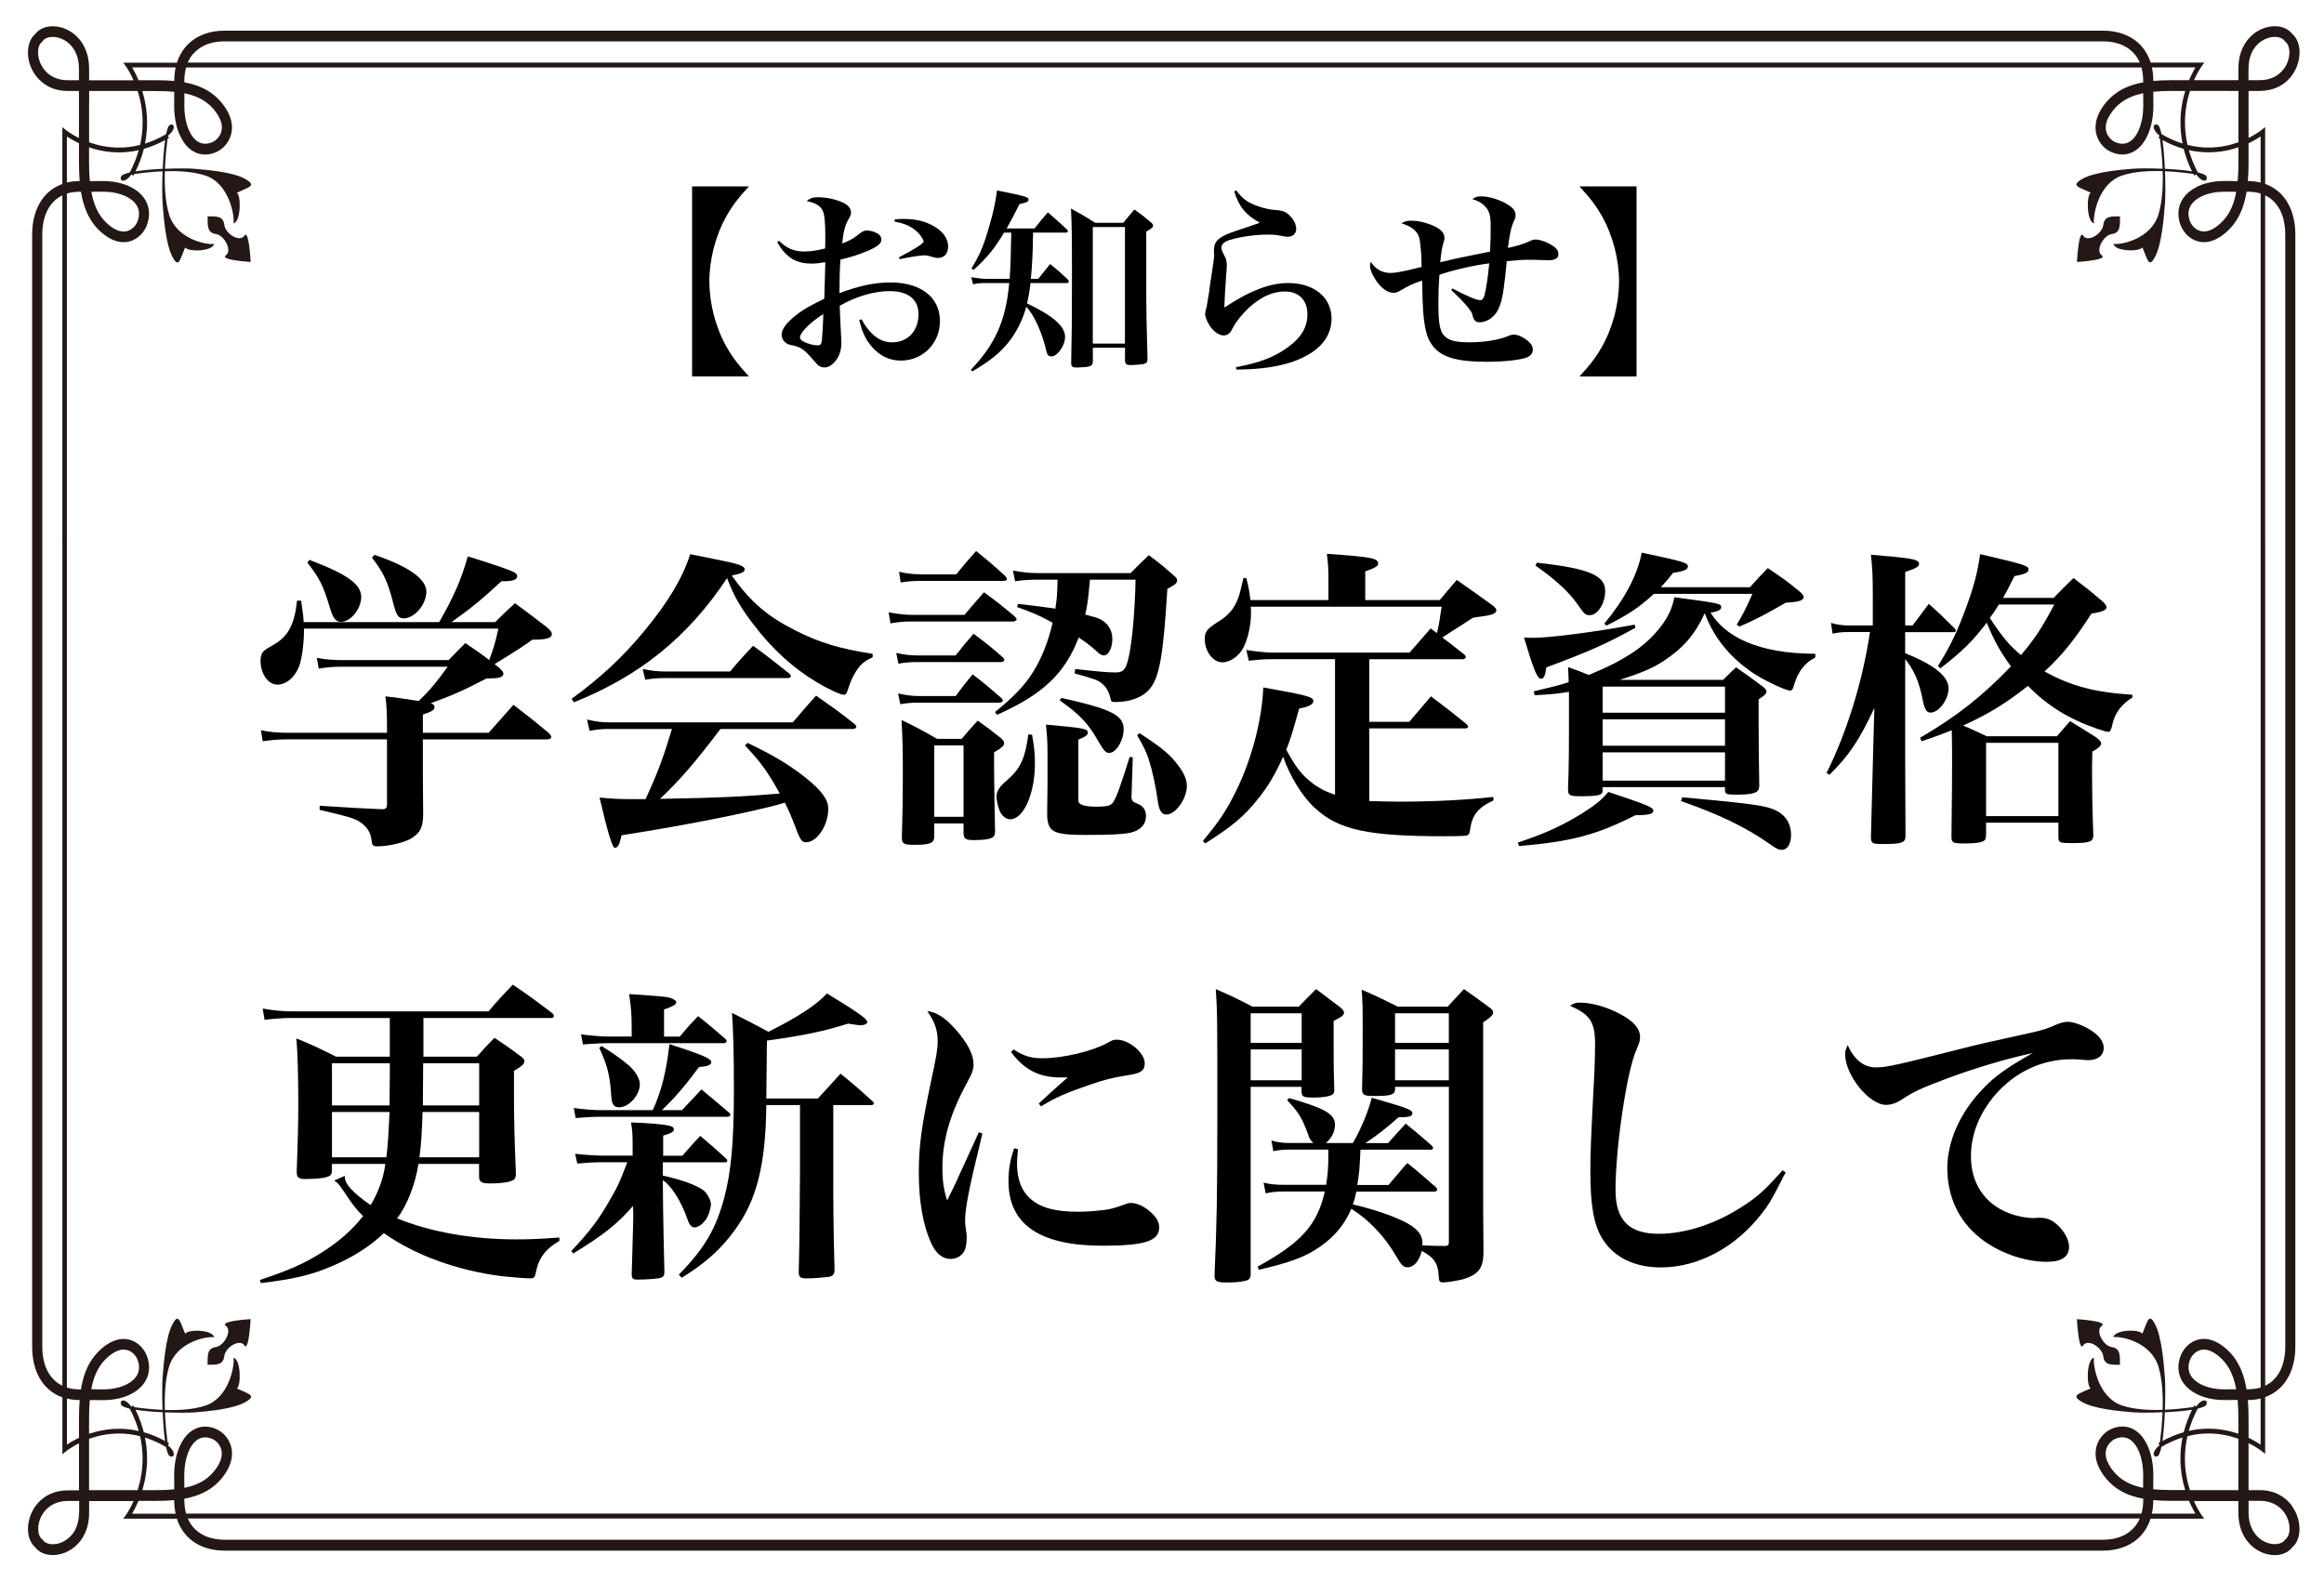 <?xml version="1.0" encoding="UTF-8"?>
<svg id="_レイヤー_1" data-name="レイヤー 1" xmlns="http://www.w3.org/2000/svg" viewBox="0 0 532 362">
  <defs>
    <style>
      .cls-1 {
        fill: #fff;
      }

      .cls-2 {
        fill: #231815;
      }
    </style>
  </defs>
  <rect class="cls-1" width="532" height="362"/>
  <g>
    <path class="cls-2" d="m51.59,58.54c-.99,1.04,5.79,1.43,5.79,1.43,0,0-.37-7.17-1.35-6.13-.99,1.83-4.43-.26-4.68-2.35-.25-2.09-1.85-1.96-3.82-1.96,0,2.09-.12,3.78,1.85,4.04,1.97.26,3.94,3.91,2.22,4.96Z"/>
    <path class="cls-2" d="m481.23,58.54c-1.73-1.04.25-4.7,2.22-4.96,1.97-.26,1.85-1.96,1.85-4.04-1.97,0-3.57-.13-3.82,1.96-.25,2.09-3.7,4.17-4.68,2.35-.99-1.04-1.35,6.13-1.35,6.13,0,0,6.77-.39,5.79-1.43Z"/>
    <path class="cls-2" d="m524.68,344.77c-.75-1.03-1.75-1.93-2.99-2.58-1.24-.64-2.73-1.02-4.42-1.02h-2.54v-10.77c.89.44,1.6.87,2.11,1.2.29.19.5.34.65.45.07.05.13.1.16.12.02.01.03.02.04.03h0s0,0,0,0h0l.84.68v-13.02c.24-.09.47-.18.7-.28,1.03-.46,1.94-1.07,2.72-1.82.59-.56,1.1-1.2,1.54-1.9.66-1.05,1.15-2.22,1.47-3.49.32-1.27.48-2.62.48-4.04V123.85h0V53.64c0-1.68-.22-3.28-.68-4.74-.34-1.09-.81-2.11-1.42-3.03-.45-.68-.99-1.31-1.59-1.85-.91-.82-1.97-1.47-3.18-1.9-.01,0-.03-.01-.04-.02v-13.02l-.84.69s0,0-.01.01c-.13.1-1.19.93-2.95,1.81v-10.77h2.54c1.5,0,2.85-.3,4-.81.87-.39,1.62-.9,2.27-1.49.97-.89,1.69-1.97,2.16-3.09.47-1.12.71-2.3.71-3.42,0-.85-.13-1.67-.42-2.42-.15-.37-.33-.73-.56-1.06-.2-.28-.43-.54-.69-.76-.21-.28-.46-.52-.72-.73-.46-.36-.99-.62-1.54-.79-.55-.17-1.14-.25-1.74-.25-.94,0-1.92.2-2.88.59-.71.3-1.41.71-2.06,1.23-.97.79-1.83,1.85-2.43,3.17-.61,1.32-.96,2.89-.96,4.68v2.69h-10.17c.42-.94.82-1.7,1.14-2.23.18-.3.32-.53.43-.69.05-.08.09-.13.12-.17.01-.02.02-.03.03-.04h0s0-.01,0-.01h0l.65-.89h-12.29c-.08-.25-.17-.5-.26-.74-.43-1.09-1.01-2.05-1.72-2.88-.53-.62-1.13-1.17-1.79-1.63-.99-.7-2.1-1.21-3.3-1.55-1.2-.34-2.48-.51-3.82-.51H150.26s-77.35,0-87.42,0h-11.44c-1.59,0-3.09.23-4.47.72-1.03.36-2,.86-2.86,1.51-.65.48-1.23,1.04-1.75,1.68-.77.96-1.39,2.09-1.8,3.37,0,.02,0,.03-.02.05h-12.29l.65.89s0,0,0,.01c.1.14.88,1.26,1.71,3.13h-10.17v-2.69c0-1.59-.28-3.01-.77-4.23-.37-.92-.85-1.72-1.41-2.41-.84-1.03-1.86-1.79-2.92-2.29-1.06-.5-2.17-.75-3.23-.75-.8,0-1.57.14-2.28.45-.35.15-.69.35-1,.59-.27.21-.51.45-.72.73-.26.23-.49.48-.69.76-.34.49-.59,1.04-.75,1.63-.16.59-.24,1.21-.24,1.84,0,1,.19,2.04.56,3.04.28.76.67,1.49,1.17,2.18.75,1.03,1.75,1.93,2.99,2.58,1.24.64,2.73,1.02,4.42,1.02h2.54v10.77c-.89-.44-1.6-.87-2.11-1.2-.29-.19-.5-.34-.65-.45-.07-.05-.13-.1-.16-.12-.02-.01-.03-.02-.04-.03h0s0,0,0,0h0l-.84-.69v13.02c-.24.08-.47.18-.7.28-1.03.46-1.94,1.07-2.72,1.82-.59.56-1.1,1.2-1.54,1.9-.66,1.05-1.15,2.22-1.47,3.49-.32,1.27-.48,2.62-.48,4.04v70.22h0v184.51c0,1.68.22,3.28.68,4.74.34,1.1.81,2.11,1.42,3.03.46.68.99,1.31,1.59,1.85.91.82,1.97,1.47,3.18,1.9.01,0,.03.01.05.02v13.02l.84-.68h.01c.13-.12,1.19-.94,2.95-1.82v10.77h-2.54c-1.5,0-2.85.3-4,.81-.87.39-1.62.9-2.27,1.49-.97.89-1.69,1.97-2.16,3.09-.47,1.12-.71,2.3-.71,3.42,0,.85.13,1.67.42,2.42.15.37.33.73.56,1.06.2.28.43.54.69.76.21.28.46.52.72.73.46.36.99.62,1.54.79.55.17,1.14.25,1.74.25.94,0,1.92-.2,2.88-.59.71-.3,1.41-.71,2.06-1.23.97-.79,1.83-1.85,2.43-3.17.61-1.32.96-2.89.96-4.68v-2.69h10.17c-.42.94-.82,1.7-1.14,2.23-.18.3-.32.53-.43.69-.05.08-.09.13-.12.17-.01.02-.02.03-.03.04h0s0,.01,0,.01h0s-.65.89-.65.89h12.29c.08.25.17.5.26.74.43,1.09,1.01,2.05,1.72,2.88.53.62,1.13,1.17,1.79,1.63.99.7,2.1,1.21,3.3,1.55s2.48.51,3.82.51h430.02c1.59,0,3.09-.23,4.47-.72,1.03-.36,2-.86,2.86-1.5.65-.48,1.23-1.05,1.75-1.68.77-.96,1.39-2.09,1.8-3.37,0-.02,0-.03.01-.05h12.29l-.65-.88s0,0,0-.01c-.1-.14-.88-1.26-1.71-3.13h10.17v2.69c0,1.59.28,3.01.77,4.23.37.92.85,1.72,1.41,2.41.84,1.03,1.86,1.79,2.92,2.29,1.06.5,2.17.75,3.23.75.8,0,1.57-.14,2.28-.45.35-.15.69-.35,1-.59.27-.21.51-.45.72-.73.26-.23.49-.48.69-.76.34-.49.59-1.05.75-1.63.16-.59.23-1.21.23-1.84,0-1-.19-2.04-.56-3.04-.28-.76-.67-1.49-1.17-2.18Zm-9.95-329.09c0-1.29.22-2.37.58-3.28.27-.68.62-1.26,1.03-1.75.61-.74,1.34-1.29,2.11-1.66.77-.37,1.57-.54,2.29-.54.54,0,1.02.1,1.4.26.19.08.36.18.5.29.14.11.26.23.35.36l.1.14.13.11c.12.1.24.22.34.37.16.22.29.51.38.85.09.34.15.74.15,1.16,0,.67-.13,1.42-.4,2.15-.2.55-.48,1.09-.85,1.58-.54.74-1.26,1.4-2.17,1.87-.92.47-2.04.77-3.41.77h-2.54v-2.69ZM18.09,346.32c0,1.29-.22,2.37-.58,3.28-.27.68-.62,1.26-1.03,1.75-.61.74-1.34,1.29-2.11,1.66-.77.37-1.57.54-2.28.54-.54,0-1.02-.1-1.4-.27-.19-.08-.36-.18-.5-.29s-.26-.23-.35-.36l-.1-.14-.13-.1c-.13-.1-.24-.22-.34-.37-.16-.22-.29-.51-.38-.85-.09-.34-.14-.74-.14-1.16,0-.67.13-1.42.4-2.15.2-.55.49-1.08.85-1.58.54-.74,1.26-1.4,2.17-1.87.92-.47,2.04-.77,3.41-.77h2.54v2.69Zm500.44-222.47V44.73c.71.34,1.33.77,1.87,1.29.44.42.83.9,1.17,1.44.51.8.9,1.73,1.16,2.77.26,1.04.4,2.18.4,3.4v70.22h0v184.51c0,1.45-.19,2.79-.56,3.97-.28.89-.65,1.68-1.11,2.38-.35.52-.75.99-1.2,1.4-.51.46-1.08.84-1.72,1.15V123.85h0Zm-3.8-86.65v-4.41s.03-.02.05-.02c1.19-.56,2.11-1.12,2.71-1.53v10.55c-.91-.22-1.89-.34-2.92-.34.11-1.34.16-2.75.16-4.25Zm-4.7-16.38h2.39v11.75c-1.89.68-4.22,1.21-6.84,1.21-1.51,0-3.13-.18-4.83-.61-.4-1.79-.57-3.51-.57-5.11,0-2.78.5-5.24,1.14-7.25h8.71Zm-8.24,18.41c-1.78-.29-4.03-.48-6.22-.58-.1-2.32-.27-4.7-.55-6.58,1.67.91,3.3,1.57,4.86,2.01.42,1.66,1.04,3.38,1.9,5.15Zm.78-23.79c-.38.64-.91,1.62-1.44,2.87,0,.02-.01.04-.02.05h-4.16c-1.42,0-2.75.05-4.02.17,0,0,0-.01,0-.02,0-1.09-.11-2.12-.32-3.08h9.96Zm-11.95,8.81c0,1.25-.13,2.45-.38,3.53-.19.81-.43,1.54-.73,2.19-.22.48-.48.91-.75,1.28-.41.55-.86.97-1.34,1.24-.24.14-.49.24-.74.31-.26.07-.53.11-.82.11-.49,0-1.04-.11-1.66-.37-.21-.09-.47-.24-.72-.44-.19-.15-.38-.33-.55-.53-.26-.3-.49-.66-.64-1.05-.16-.4-.25-.83-.25-1.33,0-.48.09-1.02.32-1.64.23-.62.62-1.32,1.21-2.09.68-.89,1.44-1.61,2.3-2.21.65-.44,1.35-.82,2.13-1.13.79-.32,1.66-.57,2.61-.77,0,.18,0,.35,0,.53,0,.59,0,1.23.02,2.04,0,.11,0,.23,0,.34ZM44.21,12.36c.4-.47.85-.88,1.36-1.24.76-.54,1.63-.95,2.61-1.23.98-.28,2.06-.42,3.21-.42h430.02c1.37,0,2.63.2,3.75.59.84.29,1.59.69,2.25,1.18.49.37.94.79,1.33,1.27.43.53.8,1.14,1.09,1.82H150.26s-107.28,0-107.28,0c.32-.75.73-1.41,1.22-1.98Zm-2.01,11.56c.02-.81.02-1.45.02-2.04,0-.18,0-.35,0-.53,1.26.26,2.37.62,3.36,1.1.73.35,1.39.77,2,1.27.61.49,1.17,1.07,1.68,1.74.59.77.97,1.47,1.21,2.09.24.62.32,1.16.32,1.64,0,.44-.08.83-.2,1.19-.1.27-.22.52-.37.75-.22.35-.5.65-.78.89-.28.24-.58.42-.82.52-.62.26-1.17.37-1.66.37-.34,0-.66-.05-.96-.15-.26-.09-.52-.21-.76-.36-.43-.28-.83-.67-1.2-1.18-.55-.76-1.02-1.78-1.34-2.97-.32-1.19-.5-2.56-.5-4,0-.11,0-.22,0-.34Zm-11.95-8.48h9.96c-.21.96-.32,2-.32,3.1-1.26-.12-2.6-.17-4.02-.17h-4.16s-.01-.04-.02-.05c-.53-1.26-1.06-2.23-1.44-2.87Zm-9.84,7.91v-2.53h11.1c.64,2.01,1.14,4.47,1.14,7.25,0,1.6-.17,3.31-.57,5.11-1.7.43-3.31.61-4.83.61-2.63,0-4.95-.53-6.85-1.21v-9.22Zm12.52,10.73c1.57-.45,3.2-1.1,4.87-2.01-.27,1.88-.45,4.26-.55,6.58-2.19.1-4.44.29-6.22.58.86-1.77,1.48-3.49,1.9-5.15Zm-17.38-15.71c-1.22,0-2.24-.24-3.1-.62-.64-.29-1.19-.66-1.66-1.09-.7-.64-1.22-1.42-1.57-2.24-.34-.81-.51-1.66-.51-2.42,0-.57.09-1.08.25-1.49.08-.2.17-.38.28-.53.1-.15.22-.27.34-.37l.13-.11.1-.14c.09-.13.21-.25.35-.36.21-.17.48-.31.8-.4s.7-.15,1.1-.15c.63,0,1.34.14,2.03.42.52.22,1.03.51,1.49.9.7.57,1.32,1.33,1.76,2.3.45.97.73,2.16.73,3.61v2.69h-2.54Zm-.23,12.87c.61.41,1.53.97,2.71,1.53.02,0,.03.02.05.02v4.41c0,1.5.05,2.92.16,4.25h-.02c-1.03,0-2,.12-2.91.34v-10.55Zm-1.04,92.61v193.41c-.71-.34-1.33-.77-1.87-1.29-.44-.42-.83-.91-1.17-1.44-.51-.8-.9-1.73-1.16-2.77-.26-1.04-.4-2.18-.4-3.4V123.85h0V53.64c0-1.45.19-2.79.56-3.97.28-.89.65-1.68,1.11-2.38.35-.52.75-.99,1.2-1.4.51-.46,1.08-.84,1.72-1.15v79.12h0Zm3.8,200.94v4.41s-.03.02-.05.02c-1.19.56-2.11,1.12-2.71,1.53v-10.55c.91.22,1.89.34,2.92.34-.11,1.34-.16,2.75-.16,4.25Zm4.7,16.38h-2.39v-11.75c1.89-.68,4.22-1.21,6.85-1.21,1.51,0,3.13.18,4.83.61.4,1.8.57,3.51.57,5.11,0,2.78-.5,5.24-1.14,7.25h-8.71Zm8.24-18.41c1.78.29,4.03.48,6.22.58.1,2.32.27,4.7.55,6.58-1.67-.91-3.3-1.57-4.87-2.01-.42-1.66-1.04-3.39-1.9-5.15Zm-.78,23.79c.38-.64.91-1.62,1.44-2.87,0-.02.01-.04.02-.05h4.16c1.42,0,2.76-.05,4.02-.17v.02c0,1.09.11,2.12.32,3.08h-9.96Zm11.95-8.81c0-1.25.13-2.45.38-3.53.19-.81.43-1.54.73-2.19.22-.48.48-.91.75-1.28.41-.55.86-.97,1.34-1.24.24-.14.49-.24.74-.31.26-.07.53-.11.82-.11.49,0,1.04.11,1.66.37.21.09.47.24.72.44.19.15.38.33.55.53.26.3.49.66.64,1.05.16.4.25.83.25,1.33,0,.48-.09,1.02-.32,1.65-.23.62-.62,1.32-1.21,2.09-.68.89-1.44,1.61-2.3,2.21-.65.45-1.35.82-2.13,1.13-.79.32-1.67.57-2.61.77,0-.18,0-.35,0-.53,0-.59,0-1.23-.02-2.04,0-.11,0-.23,0-.34Zm446.41,11.89c-.4.47-.85.88-1.36,1.24-.76.54-1.63.95-2.61,1.23-.98.28-2.06.42-3.22.42H51.4c-1.37,0-2.63-.2-3.75-.59-.84-.29-1.59-.69-2.25-1.18-.49-.37-.94-.79-1.32-1.27-.43-.53-.8-1.14-1.09-1.82h446.84c-.32.75-.73,1.41-1.22,1.98Zm2.01-11.56c-.02.81-.02,1.45-.02,2.04,0,.18,0,.35,0,.53-1.26-.26-2.37-.62-3.36-1.1-.73-.35-1.39-.77-2-1.27-.61-.5-1.17-1.07-1.68-1.74-.59-.77-.97-1.47-1.21-2.09-.24-.62-.32-1.16-.32-1.65,0-.44.07-.83.2-1.19.1-.27.22-.52.37-.75.22-.35.5-.65.78-.89.28-.24.58-.42.82-.52.62-.26,1.17-.37,1.66-.37.34,0,.66.05.96.15.26.09.52.21.76.36.43.28.83.67,1.2,1.17.56.76,1.02,1.78,1.34,2.97.32,1.19.5,2.56.5,4,0,.11,0,.22,0,.34Zm11.95,8.48h-9.96c.21-.96.32-2,.32-3.1,1.26.12,2.6.17,4.02.17h4.16s.01.04.02.05c.53,1.26,1.06,2.23,1.44,2.87Zm9.84-7.91v2.53h-11.1c-.64-2.01-1.14-4.47-1.14-7.25,0-1.6.17-3.31.57-5.11,1.7-.43,3.31-.61,4.83-.61,2.63,0,4.95.53,6.84,1.21v9.22Zm-12.52-10.73c-1.57.45-3.2,1.1-4.86,2.01.27-1.88.45-4.26.55-6.58,2.19-.1,4.44-.29,6.22-.58-.86,1.77-1.48,3.49-1.9,5.15Zm14.66-9.83h-.28c-.27-1.67-.69-3.2-1.29-4.59-.4-.93-.89-1.79-1.46-2.59-.58-.8-1.25-1.53-2.02-2.19-.88-.76-1.74-1.3-2.58-1.65-.84-.36-1.65-.52-2.41-.52-.7,0-1.36.14-1.94.37-.44.17-.84.4-1.2.66-.54.39-.99.85-1.35,1.33-.36.48-.64.98-.82,1.48-.34.91-.52,1.81-.52,2.67,0,.6.08,1.18.24,1.73.14.48.34.94.58,1.36.43.74,1,1.39,1.67,1.94,1,.82,2.23,1.43,3.58,1.84,1.36.41,2.85.62,4.41.62.12,0,.24,0,.37,0,.75-.02,1.33-.02,1.88-.02.28,0,.55,0,.83,0,.12,1.31.17,2.73.17,4.26v3.47c-1.92-.65-4.24-1.15-6.84-1.15-1.43,0-2.94.15-4.52.51.46-1.64,1.13-3.35,2.05-5.11.86-.2,1.51-.44,1.86-.72.74-1.04-.49-2.09-2.22.26l-.45-.27c-.06.12-.13.24-.19.37-1.62.23-3.96.52-6.5.63.11-3.03.09-5.87,0-7.24-.25-3.39-.74-9.39-2.22-12.26-1.48-2.87-1.72-.78-2.96,2.09-.49-1.04-6.16-1.04-6.65.78,1.72-.26,8.62,1.04,10.35,6.78.87,2.9,1.05,6.52.95,9.87-3.17.1-6.59-.09-9.32-1.01-5.42-1.83-6.65-9.13-6.41-10.96-1.73.52-1.73,6.52-.74,7.04-2.71,1.3-4.68,1.57-1.97,3.13,2.71,1.57,8.38,2.09,11.58,2.35,1.3.11,3.98.13,6.84,0-.1,2.69-.38,5.17-.6,6.88-.11.07-.23.13-.35.2l.26.48c-2.22,1.83-1.23,3.13-.25,2.35.26-.37.49-1.07.68-1.97,1.66-.98,3.27-1.68,4.83-2.17-.34,1.67-.48,3.28-.48,4.79,0,2.76.47,5.21,1.09,7.25h-3.28c-1.45,0-2.79-.06-4.03-.18,0-.3,0-.58,0-.88,0-.58,0-1.19.02-1.99,0-.13,0-.26,0-.39,0-1.44-.15-2.82-.45-4.11-.22-.96-.52-1.87-.9-2.69-.29-.62-.62-1.19-1-1.71-.57-.78-1.26-1.43-2.06-1.89-.4-.23-.83-.41-1.27-.53-.45-.12-.91-.18-1.39-.18-.82,0-1.67.18-2.52.55-.42.18-.84.43-1.25.75-.31.24-.6.52-.88.85-.42.49-.79,1.07-1.06,1.75s-.44,1.45-.44,2.28c0,.81.15,1.67.49,2.56.34.89.85,1.8,1.56,2.73.83,1.08,1.78,1.99,2.84,2.72.8.55,1.65,1,2.57,1.37,1.07.43,2.22.74,3.45.97,0,.1,0,.2,0,.31,0,1.16-.14,2.19-.4,3.1H150.26s-107.66,0-107.66,0c-.25-.91-.4-1.94-.4-3.1h0v-.31c1.58-.29,3.02-.73,4.34-1.36.87-.42,1.69-.94,2.45-1.55.75-.61,1.44-1.32,2.07-2.14.71-.93,1.23-1.84,1.56-2.73.34-.88.49-1.75.49-2.56,0-.74-.13-1.43-.35-2.05-.16-.47-.38-.89-.62-1.27-.37-.57-.8-1.05-1.26-1.43-.46-.38-.93-.67-1.4-.87-.86-.36-1.7-.55-2.52-.55-.57,0-1.12.09-1.64.26-.45.15-.89.36-1.29.62-.7.45-1.31,1.06-1.83,1.77-.77,1.06-1.35,2.36-1.74,3.79-.39,1.44-.59,3.02-.59,4.67,0,.13,0,.26,0,.39.02.8.02,1.41.02,1.99,0,.29,0,.58,0,.88-1.23.13-2.58.18-4.03.18h-3.28c.62-2.03,1.09-4.49,1.09-7.25,0-1.51-.14-3.12-.48-4.79,1.55.49,3.17,1.19,4.83,2.17.19.91.41,1.6.68,1.97.99.78,1.97-.52-.25-2.35l.25-.48c-.11-.07-.23-.14-.34-.2-.22-1.72-.49-4.19-.6-6.88,2.86.12,5.54.1,6.84,0,3.2-.26,8.87-.78,11.58-2.35s.74-1.83-1.97-3.13c.99-.52.99-6.52-.74-7.04.25,1.83-.99,9.13-6.41,10.96-2.73.92-6.16,1.11-9.32,1.01-.1-3.35.08-6.98.95-9.87,1.73-5.74,8.62-7.04,10.35-6.78-.49-1.83-6.16-1.83-6.65-.78-1.23-2.87-1.48-4.96-2.96-2.09-1.48,2.87-1.97,8.87-2.22,12.26-.1,1.38-.12,4.22,0,7.24-2.54-.11-4.88-.4-6.5-.63-.06-.12-.13-.24-.19-.37l-.45.27h0c-1.72-2.35-2.96-1.3-2.22-.26.35.28,1.01.51,1.86.72.92,1.76,1.59,3.47,2.05,5.11-1.58-.36-3.1-.51-4.52-.51-2.61,0-4.93.5-6.85,1.15v-3.47c0-1.54.05-2.96.17-4.26.28,0,.55,0,.83,0,.55,0,1.13,0,1.88.02.12,0,.24,0,.37,0,1.36,0,2.67-.16,3.88-.47.91-.23,1.76-.55,2.54-.96.58-.3,1.13-.66,1.62-1.06.73-.61,1.35-1.33,1.78-2.18.22-.42.39-.87.5-1.35.11-.47.17-.97.17-1.47,0-.87-.17-1.77-.52-2.67-.17-.44-.4-.89-.71-1.32-.23-.32-.49-.64-.8-.94-.46-.44-1.01-.84-1.65-1.13-.64-.29-1.37-.46-2.16-.46-.76,0-1.58.16-2.41.52-.84.35-1.7.9-2.58,1.65-1.02.88-1.88,1.88-2.57,3.01-.52.84-.94,1.75-1.29,2.72-.41,1.13-.7,2.35-.91,3.65h-.29c-1.1,0-2.07-.15-2.93-.42V123.85h0V44.32c.86-.27,1.84-.42,2.93-.42h.29c.27,1.67.69,3.2,1.29,4.6.4.93.89,1.79,1.46,2.59.58.8,1.25,1.53,2.02,2.19.88.75,1.74,1.3,2.58,1.65.84.35,1.65.52,2.41.52.7,0,1.36-.14,1.94-.37.44-.17.84-.4,1.2-.66.54-.39.99-.85,1.35-1.33.36-.48.64-.98.82-1.48.34-.91.52-1.8.52-2.67,0-.6-.08-1.18-.24-1.73-.14-.48-.34-.94-.58-1.36-.43-.74-1-1.39-1.67-1.94-1-.82-2.23-1.43-3.58-1.84-1.36-.41-2.85-.62-4.41-.62-.12,0-.24,0-.37,0-.75.02-1.33.02-1.88.02-.28,0-.55,0-.83,0-.12-1.31-.17-2.73-.17-4.26v-3.47c1.92.65,4.24,1.15,6.85,1.15,1.43,0,2.94-.15,4.52-.51-.46,1.64-1.13,3.35-2.05,5.11-.86.2-1.51.44-1.86.72-.74,1.04.49,2.09,2.22-.26l.45.27c.07-.12.13-.24.19-.37,1.62-.23,3.96-.52,6.5-.63-.11,3.03-.09,5.87,0,7.24.25,3.39.74,9.39,2.22,12.26,1.48,2.87,1.73.78,2.96-2.09.49,1.04,6.16,1.04,6.65-.78-1.73.26-8.62-1.04-10.35-6.78-.87-2.9-1.05-6.52-.95-9.87,3.17-.1,6.59.09,9.32,1.01,5.42,1.83,6.65,9.13,6.41,10.96,1.73-.52,1.73-6.52.74-7.04,2.71-1.3,4.68-1.57,1.97-3.13-2.71-1.57-8.38-2.09-11.58-2.35-1.3-.11-3.98-.13-6.84,0,.1-2.69.38-5.16.6-6.88.11-.07.23-.13.34-.2l-.25-.48c2.22-1.83,1.23-3.13.25-2.35-.26.37-.49,1.07-.68,1.97-1.66.98-3.27,1.68-4.83,2.17.34-1.67.48-3.28.48-4.79,0-2.76-.47-5.21-1.09-7.25h3.28c1.45,0,2.79.06,4.03.18,0,.3,0,.58,0,.88,0,.58,0,1.19-.02,1.99,0,.13,0,.26,0,.39,0,1.44.15,2.82.45,4.11.22.96.52,1.87.91,2.69.29.62.62,1.19,1,1.71.57.78,1.26,1.43,2.06,1.88.4.23.82.41,1.27.53.45.12.91.18,1.39.18.82,0,1.67-.18,2.52-.55.42-.18.84-.43,1.25-.75.31-.24.6-.52.88-.85.42-.49.79-1.07,1.06-1.75.27-.68.44-1.45.44-2.28s-.15-1.67-.49-2.56c-.33-.89-.85-1.8-1.56-2.73-.83-1.08-1.78-1.99-2.84-2.72-.8-.55-1.65-1-2.56-1.37-1.07-.43-2.22-.74-3.45-.97v-.31c0-1.16.14-2.19.4-3.1h447.61c.25.91.4,1.94.4,3.1h0v.02c0,.1,0,.2,0,.29-1.58.29-3.02.73-4.34,1.36-.88.42-1.69.94-2.45,1.55-.75.61-1.44,1.32-2.07,2.14-.71.93-1.23,1.84-1.56,2.73-.34.89-.49,1.75-.49,2.56,0,.74.13,1.44.35,2.06.17.46.38.89.62,1.27.37.57.8,1.05,1.26,1.43.45.38.93.67,1.4.87.86.36,1.7.55,2.52.55.57,0,1.12-.09,1.64-.26.45-.15.89-.36,1.29-.62.7-.45,1.31-1.06,1.83-1.77.77-1.06,1.35-2.36,1.74-3.79.39-1.44.59-3.02.59-4.67,0-.13,0-.26,0-.39-.01-.8-.02-1.41-.02-1.99,0-.29,0-.58,0-.88,1.23-.13,2.58-.18,4.03-.18h3.28c-.62,2.03-1.09,4.49-1.09,7.25,0,1.51.14,3.12.48,4.79-1.55-.49-3.17-1.19-4.83-2.17-.19-.91-.41-1.6-.68-1.97-.99-.78-1.97.52.25,2.35l-.26.48c.12.07.23.14.35.2.22,1.72.49,4.19.6,6.88-2.86-.12-5.54-.1-6.84,0-3.2.26-8.87.78-11.58,2.35-2.71,1.57-.74,1.83,1.97,3.13-.99.52-.99,6.52.74,7.04-.25-1.83.99-9.13,6.41-10.96,2.73-.92,6.16-1.11,9.32-1.01.1,3.35-.08,6.98-.95,9.87-1.73,5.74-8.62,7.05-10.35,6.78.49,1.83,6.16,1.83,6.65.78,1.23,2.87,1.48,4.96,2.96,2.09,1.48-2.87,1.97-8.87,2.22-12.26.1-1.38.12-4.22,0-7.24,2.54.11,4.88.4,6.5.63.06.12.13.24.19.37l.45-.27h0c1.73,2.35,2.96,1.3,2.22.26-.35-.28-1.01-.52-1.86-.72-.92-1.76-1.59-3.47-2.05-5.11,1.58.36,3.1.51,4.52.51,2.61,0,4.93-.5,6.84-1.15v3.47c0,1.54-.05,2.96-.17,4.26-.28,0-.55,0-.83,0-.55,0-1.13,0-1.88-.02-.12,0-.24,0-.37,0-1.36,0-2.67.16-3.88.47-.91.23-1.76.55-2.54.96-.58.3-1.13.66-1.62,1.06-.73.61-1.35,1.33-1.78,2.18-.22.42-.39.87-.5,1.35-.11.47-.17.97-.17,1.47,0,.87.17,1.76.52,2.67.17.44.4.89.71,1.32.23.32.49.64.8.94.46.44,1.01.84,1.65,1.13.64.29,1.37.46,2.16.46.76,0,1.58-.16,2.41-.52.84-.36,1.7-.9,2.58-1.65,1.02-.88,1.88-1.88,2.57-3.01.52-.84.94-1.75,1.29-2.72.41-1.13.7-2.35.92-3.65h.29c1.1,0,2.07.15,2.93.42v79.53h0v193.82c-.86.27-1.84.42-2.93.42h-.01Zm-2.63-.01c-.17,0-.33,0-.5,0-.56,0-1.16,0-1.93.02-.11,0-.21,0-.32,0-1.19,0-2.32-.14-3.33-.4-.76-.2-1.46-.46-2.07-.78-.46-.24-.86-.5-1.21-.79-.52-.43-.91-.91-1.17-1.42-.13-.25-.23-.51-.29-.79-.07-.27-.1-.56-.1-.86,0-.52.1-1.1.35-1.76.08-.22.22-.5.41-.76.14-.2.31-.4.5-.59.29-.28.62-.51,1-.68.37-.17.79-.27,1.25-.27.45,0,.97.09,1.55.34.59.25,1.25.66,1.98,1.28.84.72,1.52,1.53,2.08,2.44.42.68.77,1.43,1.07,2.25.3.84.54,1.76.72,2.77Zm-491.01,0c.24-1.33.58-2.51,1.04-3.56.33-.77.73-1.47,1.2-2.12.47-.64,1.01-1.23,1.64-1.78.73-.62,1.39-1.03,1.98-1.28.59-.25,1.1-.34,1.55-.34.42,0,.79.08,1.13.21.26.1.49.23.71.39.33.24.61.53.84.83.23.3.39.61.49.87.25.66.35,1.24.35,1.76,0,.36-.05.7-.14,1.02-.08.28-.2.55-.34.81-.26.45-.63.88-1.11,1.27-.72.59-1.68,1.08-2.8,1.42-1.13.34-2.41.53-3.77.53-.11,0-.21,0-.32,0-.77-.02-1.37-.02-1.93-.02-.17,0-.33,0-.5,0Zm0-274.16c.17,0,.33,0,.5,0,.56,0,1.16,0,1.93-.02.11,0,.21,0,.32,0,1.19,0,2.32.14,3.33.4.76.2,1.46.46,2.07.78.46.24.86.5,1.21.79.52.43.91.91,1.17,1.42.13.25.23.51.29.79.07.27.1.56.1.87,0,.52-.1,1.1-.35,1.76-.08.22-.22.5-.41.77-.14.2-.31.4-.5.59-.29.28-.62.51-1,.68-.37.17-.79.27-1.25.27-.45,0-.97-.09-1.55-.34-.59-.25-1.25-.65-1.98-1.28-.84-.72-1.52-1.53-2.08-2.44-.42-.68-.77-1.43-1.07-2.25-.3-.84-.54-1.76-.72-2.77Zm491.01,0c-.24,1.33-.58,2.51-1.04,3.56-.33.77-.73,1.47-1.2,2.12-.47.65-1.01,1.23-1.64,1.78-.73.63-1.39,1.03-1.98,1.28-.59.25-1.1.34-1.55.34-.42,0-.79-.08-1.13-.21-.25-.1-.49-.23-.71-.39-.33-.24-.61-.53-.84-.83-.23-.3-.39-.61-.49-.87-.25-.66-.35-1.24-.35-1.76,0-.36.05-.7.14-1.02.08-.28.2-.55.34-.8.26-.45.63-.88,1.11-1.27.72-.59,1.68-1.08,2.8-1.42,1.13-.34,2.41-.53,3.78-.53.11,0,.21,0,.32,0,.77.02,1.37.02,1.93.02.17,0,.34,0,.5,0Zm2.65,276.63s.01,0,.02,0c1.03,0,2-.12,2.91-.34v10.55c-.61-.41-1.53-.97-2.71-1.53-.02,0-.03-.02-.05-.02v-4.41c0-1.5-.05-2.92-.16-4.25Zm9.28,30.94c-.08.2-.17.38-.28.53-.1.15-.22.27-.34.37l-.13.1-.1.14c-.09.13-.21.25-.35.36-.21.17-.48.31-.8.4-.32.1-.7.15-1.1.15-.63,0-1.34-.14-2.03-.42-.52-.21-1.02-.51-1.49-.9-.7-.57-1.32-1.33-1.76-2.3-.45-.97-.73-2.15-.73-3.61v-2.69h2.54c1.22,0,2.24.24,3.1.62.64.29,1.19.66,1.66,1.09.7.64,1.22,1.42,1.57,2.24.34.81.51,1.66.51,2.42,0,.57-.09,1.08-.25,1.49Z"/>
    <path class="cls-2" d="m481.23,303.46c.99-1.04-5.79-1.43-5.79-1.43,0,0,.37,7.17,1.35,6.13.99-1.83,4.43.26,4.68,2.35s1.85,1.96,3.82,1.96c0-2.09.12-3.78-1.85-4.04-1.97-.26-3.94-3.91-2.22-4.96Z"/>
    <path class="cls-2" d="m51.59,303.46c1.72,1.04-.25,4.7-2.22,4.96-1.97.26-1.85,1.96-1.85,4.04,1.97,0,3.57.13,3.82-1.96.25-2.09,3.7-4.17,4.68-2.35.98,1.04,1.35-6.13,1.35-6.13,0,0-6.78.39-5.79,1.43Z"/>
  </g>
  <g>
    <path d="m111.85,167.78q3.38-3.82,5.69-6.41c3.67,2.81,4.75,3.67,8.21,6.55.29.36.43.65.43.79,0,.36-.36.58-1.01.58h-28.37v8.06l.07,9.22c-.07,2.88-.65,4.1-2.74,5.4-1.58.94-5.18,1.8-7.78,1.8-.94,0-1.15-.21-1.3-1.37-.14-1.51-.86-2.81-2.02-3.74-1.37-1.15-2.45-1.51-9.86-3.24v-.94q10.01.65,14.19.79h.22c.72,0,1.01-.29,1.01-1.08v-14.91h-22.75c-2.16,0-3.82.14-5.69.43l-.43-2.52c2.16.43,3.82.58,6.12.58h22.75v-1.15c0-3.74-.07-4.61-.36-7.2q3.67.43,7.63,1.08c2.59-2.52,3.96-4.18,6.62-7.85h-24.34c-1.94,0-3.46.14-5.18.43l-.43-2.45c2.16.36,3.6.5,5.54.5h24.63c1.66-1.73,2.16-2.23,3.82-3.89,2.88,1.94,3.82,2.59,5.47,3.89,1.01-2.74,1.44-4.1,2.09-7.2h-44.5v.65c0,2.81-.5,6.26-1.08,7.92-1.01,2.59-2.95,4.25-5.04,4.25s-3.82-2.52-3.82-5.47c0-1.15.29-1.94,1.01-2.45q.22-.22,1.87-1.15c3.46-1.94,4.9-4.68,5.47-10.15h.94c.36,2.45.5,3.31.58,4.9h31.03c3.38-5.9,5.04-9.72,6.55-15.05,5.11,1.58,9.22,2.95,10.37,3.53.65.29.94.65.94,1.01,0,.79-1.01,1.15-2.95,1.15h-.65c-4.82,4.46-7.27,6.41-11.45,9.36h10.01c1.94-1.94,2.52-2.52,4.54-4.32,3.24,2.38,4.25,3.17,7.34,5.54.79.65,1.08,1.08,1.08,1.51,0,.94-1.22,1.3-4.46,1.3q-2.02,1.51-7.27,4.75c-.29.14-.72.43-1.37.86l.94.72c.72.65,1.08,1.08,1.08,1.44,0,.72-.86,1.08-2.74,1.08h-1.08c-5.54,2.88-8.21,4.03-12.82,5.69.65.22.86.5.86.86,0,.72-.65,1.08-2.66,1.73v4.18h15.05Zm-41.04-39.6c8.57,3.24,11.88,5.54,11.88,8.5,0,2.66-2.38,5.69-4.61,5.69-1.15,0-1.8-.72-2.45-2.88-1.66-5.54-2.45-7.06-5.26-10.66l.43-.65Zm14.91-1.15c7.85,2.66,11.88,5.54,11.88,8.42s-2.66,6.12-5.18,6.12c-1.22,0-1.66-.58-2.45-3.67-1.22-4.75-2.16-6.77-4.82-10.23l.58-.65Z"/>
    <path d="m130.85,160c6.7-4.9,11.74-9.58,16.71-15.62,5.47-6.62,8.71-12.1,10.44-17.5,2.45.5,4.39.86,5.69,1.15,5.18,1.01,6.77,1.51,6.77,2.3,0,.65-.58.94-2.95,1.44,4.25,5.98,7.99,9.22,14.47,12.53,5.54,2.81,10.01,4.18,17.79,5.4v.79c-2.38,1.01-3.53,2.3-4.9,5.26-.29.65-.65,1.8-.86,2.38-.22.72-.43.94-.86.94-.72,0-3.6-1.3-6.19-2.88-5.33-3.17-10.15-7.56-14.33-13.03-3.1-4.03-4.61-6.62-6.19-10.8-8.93,13.47-19.95,22.39-35.07,28.44l-.5-.79Zm34.06,6.91c-5.47,7.27-9.36,11.81-13.83,15.99,13.39-.22,20.16-.58,27.43-1.22-2.88-5.11-4.18-6.98-7.99-11.02l.58-.58c5.76,2.74,9.5,4.97,13.25,7.92,3.74,3.02,5.26,5.04,5.26,7.2,0,3.74-2.59,7.63-5.04,7.63-.94,0-1.22-.36-2.02-2.23-1.37-3.67-1.8-4.61-2.88-6.84q-.65.22-1.66.5c-7.34,1.94-21.03,4.68-35.72,6.98-.5,2.16-.86,2.88-1.58,2.88q-.79,0-3.46-11.52c2.88.29,4.61.36,8.14.36h2.38c2.74-5.9,4.03-9.36,6.05-16.06h-14.4c-1.58,0-2.59.07-4.46.43l-.58-2.59c2.09.5,3.53.65,5.26.65h41.84c2.3-2.74,3.02-3.53,5.33-6.12,3.89,2.74,5.11,3.53,8.79,6.48.29.22.43.5.43.65,0,.29-.36.5-.79.5h-30.31Zm-17.79-13.75c2.02.43,3.38.58,5.33.58h14.69c2.23-2.66,2.95-3.46,5.26-5.9,3.53,2.59,4.61,3.46,8.14,6.26.36.29.5.5.5.72,0,.29-.29.43-.86.43h-28.15c-1.44,0-2.38.07-4.32.36l-.58-2.45Z"/>
    <path d="m203.43,140.2c1.94.36,3.82.58,5.4.58h11.95c1.94-2.3,2.52-2.95,4.46-5.18,3.17,2.3,4.03,3.02,6.98,5.47.36.36.5.58.5.72,0,.29-.36.5-.86.5h-23.04c-1.8,0-2.88.07-4.97.43l-.43-2.52Zm1.73,9.29c1.94.43,3.38.58,5.18.58h8.42c1.73-2.23,2.3-2.88,4.1-4.97,3.02,2.23,3.89,2.95,6.7,5.4.22.22.36.43.36.65s-.36.43-.72.43h-19.08c-1.66,0-2.59.07-4.46.36l-.5-2.45Zm.43,9.29c2.09.43,3.31.58,4.82.58h8.35c1.66-2.23,2.16-2.88,3.89-4.97,2.88,2.23,3.74,2.95,6.55,5.4.22.22.36.43.36.65s-.36.43-.86.43h-18.36c-1.58,0-2.52.07-4.25.36l-.5-2.45Zm.22-27.87c1.87.43,3.31.58,5.11.58h7.99c1.94-2.38,2.52-3.1,4.54-5.33,3.02,2.45,3.89,3.17,6.62,5.69.29.29.43.5.43.72,0,.29-.29.43-.86.43h-18.72c-1.87,0-2.88.07-4.75.36l-.36-2.45Zm8.06,60.49c0,1.66-.86,2.02-4.68,2.02-2.3,0-2.74-.29-2.74-1.58.14-4.9.22-8.93.22-15.41,0-5.47-.07-7.06-.29-11.59,3.53,1.73,4.61,2.3,8.14,4.32h5.62q1.44-1.73,3.67-4.18c2.38,1.73,3.1,2.23,5.26,3.96.58.5.79.86.79,1.22,0,.58-.58,1.08-2.3,2.09v3.46c0,2.23.14,12.17.22,14.47,0,.72-.07,1.01-.29,1.3-.43.58-1.94.86-4.54.86-1.87,0-2.3-.29-2.38-1.44v-2.38h-6.7v2.88Zm0-4.39h6.7v-16.35h-6.7v16.35Zm19.15-48.75q6.19.72,8.57,1.08c.36-2.3.43-3.31.5-6.62h-4.54c-1.87,0-3.31.07-5.18.36l-.5-2.45c1.87.36,3.74.58,5.62.58h21.31c1.8-1.8,2.38-2.38,4.18-4.1,2.74,2.02,3.46,2.66,5.83,4.75.5.43.65.65.65,1.01,0,.65-.43,1.01-2.23,1.94-.94,15.27-1.8,20.23-4.03,22.9-1.58,1.94-4.46,3.02-7.92,3.02-.79,0-.94-.07-1.08-.86-.36-1.51-.94-2.52-1.87-3.31-1.01-.86-1.66-1.08-6.34-2.38l.14-1.01c5.26.58,7.42.79,9.14.79,1.87,0,2.38-.58,3.02-3.1.86-3.6,1.51-10.87,1.66-18.15h-10.44c-.43,4.68-.58,5.83-1.08,7.99l1.01.29c2.16.5,2.95.94,3.89,1.87.86.94,1.3,2.09,1.3,3.46,0,2.02-.86,3.74-1.94,3.74-.5,0-1.01-.29-1.8-1.08-1.37-1.22-2.23-1.87-3.96-3.02-3.17,8.28-8.21,13.03-18.72,17.71l-.43-.65c4.25-3.46,6.7-5.98,8.64-9.07,2.02-3.17,3.53-6.98,4.54-11.38-3.31-1.8-4.54-2.3-8.14-3.6l.22-.72Zm3.24,29.95c.5,2.88.65,4.46.65,6.55,0,6.98-2.59,12.82-5.69,12.82-.94,0-1.94-.86-2.38-1.94s-.72-2.45-.72-3.31c0-1.15.72-2.3,2.38-3.67,3.02-2.59,4.18-4.97,4.9-10.51l.86.07Zm3.53,4.1c0-2.16-.07-3.6-.36-6.41,8.86.79,9.58.94,9.58,1.87,0,.5-.43.86-2.16,1.58v13.97q0,1.37,4.18,1.37c2.45,0,3.31-.22,3.82-1.08.72-1.01,1.73-3.89,3.74-10.3l.72.07-.29,9v.07c0,.79.29,1.15,1.08,1.44,1.58.58,2.23,1.51,2.23,2.95,0,1.94-1.3,3.31-3.6,3.82-1.73.36-4.61.5-9.94.5-7.49,0-8.78-.58-9.07-4.1v-1.73q0-.36.07-5.76v-7.27Zm3.17-12.53c11.52,2.59,14.26,3.96,14.26,7.2,0,2.59-1.73,5.4-3.31,5.4-.79,0-1.15-.43-2.45-2.59-2.3-4.1-4.18-6.12-8.86-9.43l.36-.58Zm17.86,8.06c5.11,3.31,6.98,4.82,9,7.56,1.22,1.58,1.87,3.17,1.87,4.54,0,2.95-2.59,6.55-4.68,6.55-1.15,0-1.73-1.01-2.02-3.38-.43-3.02-1.08-6.26-2.02-9.22-.58-1.8-1.15-2.95-2.66-5.54l.5-.5Z"/>
    <path d="m329.58,137.39c1.66-2.02,2.16-2.59,3.89-4.61,3.6,2.52,4.75,3.31,8.42,5.98.43.43.65.65.65,1.01,0,.29-.22.5-.58.72-.22.14-.94.36-1.8.5-1.73.22-2.74.43-2.95.43-1.22.79-1.37.86-2.66,1.73q-1.22.72-3.17,2.02-.58.36-1.22.79c2.16,1.58,2.52,1.94,5.04,3.89.22.22.36.43.36.5,0,.29-.29.58-.65.58h-21.46v14.33h9.15c1.66-1.94,3.31-3.89,4.97-5.83,3.53,2.66,4.68,3.53,8.21,6.41.14.22.29.36.29.5,0,.22-.22.43-.5.43h-22.11v16.63c2.67.07,4.25.14,7.06.14,7.34,0,14.83-.36,21.31-1.08l.07.79c-3.6,1.66-4.97,3.38-5.4,6.91-.07.65-.29.94-.58,1.08-.43.14-1.51.22-5.26.22-17.5,0-24.27-1.44-29.67-6.48-2.81-2.52-5.69-7.2-7.27-11.74-1.73,3.96-3.53,6.98-5.9,9.86-3.1,3.89-5.9,6.19-11.95,10.01l-.5-.58c3.89-4.68,5.47-7.13,7.63-11.52,3.6-7.34,5.9-16.27,6.19-23.62,10.01,1.8,11.45,2.16,11.45,3.1,0,.79-.94,1.3-3.24,1.73-1.73,6.12-1.8,6.48-2.95,9.43,2.09,3.82,3.1,5.11,4.82,6.7,1.87,1.66,3.67,2.74,6.34,3.6v-31.03h-14.33c-1.73,0-2.95.07-5.4.36l-.58-2.45c2.95.43,4.68.58,6.05.58h31.32c2.09-2.38,2.74-3.1,4.83-5.54l1.44,1.08c.43-1.8.5-2.16,1.08-6.05h-43.71c.07.58.07,1.08.07,1.37,0,2.74-.65,5.83-1.73,7.99-1.01,1.94-3.02,3.38-4.83,3.38-2.16,0-4.03-2.52-4.03-5.33,0-1.66.5-2.3,2.95-3.89,2.38-1.44,3.75-2.95,4.61-5.26.43-1.01.58-1.8,1.3-4.82h.65c.58,2.23.72,3.24.94,5.04h17.86v-4.75c0-2.59-.07-3.46-.36-5.83,10.3.72,11.74,1.01,11.74,2.23,0,.58-.58.94-2.95,1.8v6.55h17.07Z"/>
    <path d="m347.43,192.91c6.19-2.02,10.22-3.89,14.76-6.7,3.17-2.02,4.39-3.02,5.98-4.9,9.07,3.02,10.3,3.53,10.3,4.32,0,.72-1.01,1.01-4.1,1.01-8.93,4.54-14.69,6.05-26.64,7.06l-.29-.79Zm26.93-49.18c-6.62,3.67-10.51,5.4-20.38,9.07-.29,2.02-.58,2.59-1.22,2.59-.86,0-1.66-1.94-3.89-9.43.94.07,1.66.07,2.02.07,3.96,0,14.04-1.3,23.33-3.02l.14.72Zm-23.26,14.55c4.03-.94,5.54-1.3,7.99-2.09,0-1.22-.07-1.8-.14-3.46,2.45.86,2.95,1.08,4.75,1.8,4.54-1.87,7.34-3.31,10.37-5.33,3.67-2.52,6.62-5.83,8.07-8.86.5-1.15.79-1.87,1.15-3.6,10.3,1.37,10.73,1.44,10.73,2.3,0,.58-.86,1.01-2.45,1.22,1.66,2.74,4.39,5.04,7.99,6.62,4.39,1.87,9.15,2.74,15.99,2.81v.86c-2.52,1.22-4.03,3.31-4.97,6.62-.14.65-.43.94-.79.94-1.01,0-5.4-2.09-8.07-3.74-5.47-3.6-9.29-8.14-11.45-13.9h-.07c-2.16,4.75-4.9,7.92-9.29,10.8-2.45,1.66-5.18,2.81-10.15,4.39h23.69c1.3-1.3,1.66-1.66,2.95-2.88,2.81,1.94,3.6,2.52,6.19,4.46.58.5.79.79.79,1.08,0,.5-.5.94-1.8,1.8v6.26c0,4.18.07,7.49.14,13.54,0,1.58-1.15,2.02-5.33,2.02-2.16,0-2.45-.14-2.52-1.01v-.72h-28.01v.79c0,1.08-.94,1.3-5.11,1.3-2.38,0-2.74-.22-2.81-1.37.22-6.12.22-8.86.22-19.08v-3.46c-2.52.43-4.03.58-7.85.79l-.22-.94Zm.72-29.45c11.88,1.3,15.63,2.88,15.63,6.48,0,2.88-1.73,5.54-3.53,5.54-1.01,0-1.22-.22-3.02-2.81-1.94-2.66-4.9-5.4-9.43-8.57l.36-.65Zm43.06,34.35v-5.98h-28.01v5.98h28.01Zm-28.01,1.51v6.05h28.01v-6.05h-28.01Zm0,7.56v6.48h28.01v-6.48h-28.01Zm11.74-36.29c-3.46,3.17-5.83,4.75-10.87,7.27l-.5-.43c4.61-5.54,7.63-11.16,8.57-16.27,9.5,2.02,10.58,2.3,10.58,3.17,0,.72-1.08,1.15-3.38,1.44-1.37,1.73-1.87,2.3-2.81,3.31h20.38c1.73-1.94,2.3-2.52,4.1-4.39,3.17,2.16,4.18,2.81,7.06,5.18.79.65,1.15,1.08,1.15,1.44,0,.79-1.08,1.15-4.1,1.3-4.61,2.66-6.48,3.67-10.58,5.47l-.65-.43c1.51-2.52,2.02-3.53,3.6-7.06h-22.54Zm6.48,46.59c12.17,1.08,17.14,1.66,19.51,2.3,3.6.94,5.4,3.1,5.4,6.41,0,1.94-.86,3.31-2.09,3.31-.79,0-1.22-.22-2.74-1.3-5.4-3.82-11.81-6.91-20.38-9.86l.29-.86Z"/>
    <path d="m437.79,143.22c1.3-1.73,2.59-3.38,3.74-4.97,2.66,2.38,3.38,3.1,5.83,5.54.29.29.36.43.36.58,0,.22-.22.36-.58.36h-11.02v4.82c6.7,2.66,9.94,5.33,9.94,8.06,0,2.52-2.23,5.54-4.1,5.54-.94,0-1.37-.65-1.87-3.1-.79-4.1-2.02-6.77-3.96-9.15v24.05q0,7.13.07,16.42c0,1.58-.79,1.87-5.18,1.87-2.38,0-2.66-.14-2.74-1.44q.14-5.4.29-11.16l.29-11.02.22-7.56c-3.38,7.27-5.76,10.87-10.3,15.34l-.65-.43c4.68-9.43,8.21-20.81,9.94-32.26h-4.82c-1.58,0-2.16.07-3.75.36l-.36-2.45c1.51.43,2.66.58,4.1.58h5.47v-6.84c0-4.54-.07-6.12-.43-9.36,2.23.22,3.82.36,4.9.43,4.97.5,6.12.79,6.12,1.66,0,.65-.65,1.01-3.17,1.87v12.24h1.66Zm32.33-6.34c1.94-2.02,2.59-2.66,4.54-4.54,3.02,2.3,3.89,3.02,6.55,5.26.72.65,1.01,1.08,1.01,1.44,0,.65-1.01,1.08-3.46,1.44-3.89,6.05-6.62,9.43-10.73,13.25,6.05,3.38,11.74,4.82,20.09,5.33v.65c-2.59,1.58-4.1,3.67-4.68,6.62-.22.94-.43,1.22-.86,1.22-.36,0-1.08-.22-2.59-.72-6.55-2.3-11.3-5.26-15.77-9.79-4.9,3.89-9.07,6.48-14.83,9.07,1.58.65,2.59,1.15,5.4,2.45h16.06c1.37-1.58,1.8-2.02,3.02-3.46,2.59,1.58,3.38,2.09,5.9,3.67.86.65,1.22,1.08,1.22,1.44,0,.5-.58,1.08-2.02,1.87-.07,2.23-.07,3.67-.07,5.04,0,3.53.07,7.92.29,14.04,0,1.58-.72,1.87-5.11,1.87-2.52,0-2.81-.14-2.88-1.22v-3.46h-16.56v2.81c-.07.94-.14,1.08-.43,1.3-.58.43-2.02.65-4.39.65-2.74,0-3.1-.14-3.1-1.51.14-11.52.14-13.97.14-17.14,0-2.81,0-2.88-.07-7.27-2.16.86-3.46,1.37-6.91,2.52l-.36-.79c8.42-4.9,14.33-9.58,20.81-16.35-2.45-3.38-3.74-5.69-5.54-10.01-3.1,4.1-5.47,6.48-10.58,10.44l-.58-.5c2.95-4.75,4.46-7.99,6.55-13.68,1.8-4.97,2.52-7.85,3.1-11.95,10.22,2.38,11.09,2.66,11.09,3.53,0,.65-.86,1.08-3.24,1.51-1.22,2.45-1.66,3.31-2.59,4.97h11.59Zm-15.48,49.97h16.56v-16.78h-16.56v16.78Zm2.95-48.46c-1.01,1.58-1.08,1.73-2.09,3.1,2.95,4.46,4.46,6.26,7.13,8.5,3.24-3.82,4.9-6.41,7.63-11.59h-12.67Z"/>
    <path d="m95.79,266.48c-.72,4.68-2.66,9.65-4.9,12.46,7.56,3.1,17.14,4.82,27.22,4.82,2.95,0,5.18-.07,9.94-.43v.79c-2.95,1.66-4.61,3.74-5.26,6.62-.36,1.87-.43,1.94-1.66,1.94-.94,0-4.25-.29-6.34-.5-10.08-1.3-19.73-4.75-26.93-9.86-2.95,2.88-6.84,5.4-11.52,7.42-4.97,2.16-8.93,3.1-16.63,4.03l-.22-.72c6.48-2.16,9.86-3.6,13.9-6.12,3.96-2.45,7.2-5.26,9.72-8.5-1.37-1.37-2.23-2.45-3.31-4.03-2.3-3.46-2.38-3.53-3.31-4.1l2.45-1.08v.29c0,1.58,1.8,3.53,5.9,6.41,1.73-2.88,2.88-5.9,3.38-9.43h-12.24v1.22c0,.86-.07,1.15-.43,1.44-.58.5-2.88.79-5.69.79-1.51,0-1.94-.36-1.94-1.66.29-7.85.36-11.45.36-15.55,0-6.7-.14-11.52-.43-14.98,4.03,1.66,5.18,2.23,9.07,4.18h12.31v-8.86h-22.47c-1.87,0-3.96.14-6.19.43l-.43-2.59c2.3.43,4.68.65,6.77.65h44.93c2.3-2.74,3.1-3.53,5.54-6.12,3.96,2.67,5.18,3.6,9.07,6.55.29.29.36.5.36.65,0,.22-.29.43-.65.43h-29.23v8.86h12.24c1.73-1.94,2.23-2.52,4.03-4.32,2.81,1.87,3.6,2.45,6.12,4.32.5.36.72.72.72,1.01,0,.65-.43,1.08-2.38,2.23v5.47c0,5.69.14,10.66.43,17.93v.29c0,.5-.14.94-.36,1.15-.58.58-2.66.94-5.54.94-2.02,0-2.52-.36-2.52-1.66v-2.81h-13.9Zm-6.62-13.39c.07-6.19.07-6.84.07-7.92v-1.73h-13.25v9.65h13.18Zm-.72,11.88c.36-2.95.5-5.54.72-10.37h-13.18v10.37h12.46Zm21.24,0v-10.37h-12.96c-.14,4.68-.29,7.2-.72,10.37h13.68Zm0-11.88v-9.65h-12.82q0,3.38-.07,9.65h12.89Z"/>
    <path d="m144.82,264.61v-2.66c0-2.16-.07-3.1-.36-4.97,4.03.14,7.56.43,8.86.79.65.14.94.43.94.79,0,.58-.58.87-2.45,1.44v4.61h4.39c1.73-1.94,2.23-2.59,4.1-4.54,2.52,2.09,3.31,2.81,5.83,5.11.29.22.36.36.36.58s-.22.36-.5.36h-14.26v3.03c4.46,1.01,7.42,2.09,9.22,3.31.94.72,1.8,2.3,1.8,3.31,0,.5-.36,1.94-.72,2.66-.58,1.37-2.02,2.59-3.02,2.59-.72,0-1.22-.58-1.66-1.94-1.44-4.1-3.74-7.71-5.62-8.86,0,2.38.07,9.29.36,20.88v.29c0,.58-.22.94-.79,1.15-.43.22-3.31.43-5.47.43-.94,0-1.22-.29-1.22-1.22.29-11.16.36-11.74.36-13.25,0-.5,0-1.37-.07-2.38-3.67,4.18-6.84,6.7-13.68,10.87l-.43-.58c4.1-4.32,6.41-7.34,9.07-12.1,1.8-3.17,1.8-3.24,3.74-8.21h-5.4c-2.16,0-3.46.07-6.05.29l-.5-2.23c1.66.22,4.68.43,6.48.43h6.7Zm11.3-10.44c1.94-2.09,2.59-2.74,4.46-4.75,2.02,1.66,4.1,3.46,6.34,5.33.14.14.29.36.29.43,0,.29-.29.5-.65.5h-28.95c-1.58,0-2.88.07-5.83.29l-.43-2.3c2.59.36,4.54.5,6.26.5h11.81c1.94-4.1,3.17-9.07,3.82-15.12,7.56,2.45,9.58,3.31,9.58,4.11,0,.65-.65.94-2.81,1.15-3.1,4.18-5.47,6.99-8.5,9.86h4.61Zm-.5-16.85c1.8-2.16,2.38-2.81,4.18-4.68,2.66,2.09,3.46,2.81,6.12,5.11.29.21.43.43.43.58-.07.29-.29.5-.58.5h-26.57c-1.44,0-2.74.07-5.76.29l-.43-2.3c2.16.29,4.9.5,6.19.5h5.4v-1.94c0-3.24-.14-4.75-.58-7.78,8.93.58,9.43.65,10.44,1.37.14.07.36.36.36.5,0,.5-.79.94-2.81,1.66v6.19h3.6Zm-17.93,2.16c3.31,2.09,4.46,2.95,6.19,4.39,1.58,1.37,2.59,3.1,2.59,4.39,0,2.45-2.52,5.26-4.68,5.26-1.3,0-1.73-.65-1.87-2.66-.29-4.61-.86-6.91-2.74-10.94l.5-.43Zm37.73,13.54c-.14,13.54-2.16,21.75-7.2,28.59-3.17,4.39-6.7,7.56-12.17,10.94l-.65-.72c5.9-6.05,8.42-10.37,10.37-17.5,1.58-5.98,2.23-12.6,2.23-24.63,0-9.07-.14-13.46-.43-17.79,3.74,1.87,4.9,2.45,8.35,4.32,6.77-3.38,11.02-6.19,13.39-8.78,6.98,4.25,9.22,5.83,9.22,6.55,0,.43-.65.72-1.44.72-.5,0-1.3-.07-2.95-.36-5.69,1.8-10.3,2.74-18.58,3.89q0,2.59-.14,13.25h11.81c2.3-2.52,3.02-3.24,5.18-5.69,3.24,2.66,4.18,3.46,7.34,6.34.22.22.29.36.29.43,0,.29-.29.43-.58.43h-8.71v14.91c0,8.35,0,11.81.29,22.9-.07.94-.36,1.3-1.22,1.51-1.08.14-3.53.36-5.11.36-1.44,0-1.8-.22-1.87-1.3q.22-8.06.29-23.47v-14.91h-7.7Z"/>
    <path d="m224.89,259.5c-3.24,13.32-3.96,17.07-3.96,20.16q0,.72.29,2.67c.07.22.07.58.07,1.01,0,1.44-.22,2.52-.58,3.17-.65,1.08-1.8,1.73-3.1,1.73-1.87,0-3.46-1.3-4.54-3.82-1.8-4.03-2.74-9.58-2.74-15.84s.58-10.51,2.88-21.39c1.15-5.26,1.44-7.06,1.44-8.78,0-2.52-.65-4.46-2.38-6.91,2.09.22,4.03,1.44,6.41,4.1,2.81,3.17,4.18,5.83,4.18,8.07,0,1.22-.29,2.02-1.66,4.54-3.74,6.91-5.47,12.96-5.47,19.15,0,2.95.29,4.97,1.08,7.49,1.87-3.74,2.3-4.68,3.02-6.34q3.53-7.71,4.25-9.29l.79.29Zm8.14,3.6c-.14,1.66-.22,2.38-.22,3.17,0,3.74,1.01,6.41,3.17,8.28,2.38,2.02,5.62,2.88,10.94,2.88,2.16,0,4.39-.22,6.55-.5q1.66-.29,4.1-1.22c.5-.22,1.01-.29,1.44-.29,1.3,0,3.24.94,4.61,2.3,1.22,1.15,1.73,2.16,1.73,3.31,0,3.1-3.31,4.18-12.96,4.18-14.4,0-21.53-4.9-21.53-14.76,0-2.66.36-4.82,1.3-7.56l.86.22Zm-1.01-22.83c2.45,1.58,4.03,2.02,6.7,2.02,4.54,0,11.23-1.58,14.69-3.46,1.44-.79,1.51-.79,2.3-.79,2.74,0,6.34,3.02,6.34,5.4,0,1.66-.86,2.3-3.89,2.74-3.31.5-5.54,1.08-8.64,2.16-5.62,1.94-7.78,2.88-11.23,4.97l-.5-.65c2.45-2.3,5.69-5.18,6.62-5.98h-1.66c-4.83,0-8.28-1.73-11.31-5.83l.58-.58Z"/>
    <path d="m286.3,248.84v42.84c0,.72-.14,1.01-.5,1.3-.58.36-2.45.65-4.61.65-2.74,0-3.1-.22-3.17-1.58.5-11.38.65-17.5.65-36.94,0-21.75,0-23.47-.36-28.66,3.74,1.66,4.82,2.16,8.42,4.03h10.58c1.73-1.8,2.23-2.3,3.96-4.03l5.54,4.18c.65.58.86.86.86,1.22,0,.58-.58,1.01-2.38,1.87v5.76c0,3.82,0,5.69.14,9.94,0,.65-.07.86-.36,1.15-.58.43-2.16.72-4.39.72s-2.66-.14-2.74-1.3v-1.15h-11.67Zm11.67-16.85h-11.67v6.77h11.67v-6.77Zm0,8.28h-11.67v7.06h11.67v-7.06Zm13.46,22.97c-.22,4.97-.29,5.33-.72,8.07h7.13c1.58-1.8,2.95-3.53,4.32-5.04,2.95,2.38,3.82,3.17,6.62,5.62.14.21.22.36.22.5,0,.21-.29.43-.58.43h-17.93c-.36,1.58-.43,1.94-.79,2.95,4.32.94,9.36,2.66,12.1,4.1,1.8.94,3.1,2.09,3.53,3.24.22.5.29,1.01.29,2.02,2.02.07,2.88.14,5.11.14.72,0,.94-.22.94-.86v-35.57h-12.31v.58c-.07,1.22-1.01,1.51-4.61,1.51-2.52,0-2.88-.21-2.95-1.44.14-5.83.14-6.84.14-13.32,0-5.26,0-6.19-.22-9.58,3.67,1.58,4.75,2.16,8.28,3.89h11.38l3.74-4.03c2.45,1.73,3.24,2.3,5.69,4.1.72.5,1.01.86,1.01,1.22,0,.65-.58,1.15-2.3,2.3v32.4c0,11.02,0,11.3.07,19.51v.65c0,3.74-1.15,5.18-4.68,6.26-1.51.36-3.53.72-4.54.72-.79,0-1.01-.29-1.01-1.3-.14-3.02-1.01-4.39-3.89-5.9-.58,2.3-1.8,3.74-3.24,3.74-1.01,0-1.44-.5-2.74-2.74-2.52-4.32-6.19-8.21-10.15-10.66-1.51,3.6-3.89,6.48-7.42,8.86-3.17,2.16-6.62,3.46-13.75,5.11l-.29-.72c10.08-5.54,13.61-9.5,15.41-17.21h-9.29c-1.8,0-3.02.14-4.25.43l-.5-2.45c1.44.36,2.81.5,4.75.5h9.58c.36-2.3.5-3.89.5-6.7v-1.37h-8.93c-1.51,0-2.66.14-3.67.36l-.43-2.45c1.37.43,2.59.58,4.18.58h5.4c-.65-.65-.86-.94-1.22-2.09-1.37-3.67-2.16-4.97-4.75-7.7l.43-.5c8.28,2.38,10.51,3.67,10.51,6.12,0,1.51-.79,3.17-2.09,4.18h6.19c1.94-3.38,3.53-7.27,4.32-10.37,7.99,2.3,9.29,2.74,9.29,3.53,0,.72-.65.94-3.17.94-2.81,2.52-4.9,4.11-7.56,5.91h5.18c1.73-1.94,2.23-2.52,4.03-4.46,2.66,2.16,3.46,2.81,6.05,5.11.14.22.22.36.22.5,0,.22-.22.36-.5.36h-16.13Zm20.23-31.25h-12.31v6.77h12.31v-6.77Zm0,8.28h-12.31v7.06h12.31v-7.06Z"/>
    <path d="m408.78,268.43c-.43.79-.79,1.37-.94,1.8-2.59,4.97-2.88,5.47-4.39,7.42-5.98,7.85-14.62,12.53-23.26,12.53-5.98,0-10.73-2.3-13.32-6.48-2.02-3.17-2.81-7.71-2.81-15.48,0-4.46.07-6.41.94-23.11.07-2.16.14-4.18.14-5.98,0-5.11-1.08-6.84-5.76-8.86.94-.58,1.37-.72,2.3-.72,2.66,0,6.19,1.01,9.14,2.59,3.17,1.66,4.61,3.38,4.61,5.26,0,.94-.14,1.3-.86,3.03-2.16,4.82-4.75,22.25-4.75,32.04,0,6.91,3.1,10.01,9.87,10.01,6.12,0,12.96-2.23,19.08-6.19,3.6-2.3,5.26-3.82,9.29-8.35l.72.5Z"/>
    <path d="m429.51,244.38c2.3,0,4.9-.58,19.37-4.25,3.6-.94,6.12-1.51,15.99-3.67,2.88-.65,3.74-.94,5.83-1.87,1.01-.43,1.94-.65,2.66-.65,1.3,0,3.67.86,5.4,2.02,1.87,1.22,2.81,2.59,2.81,3.96,0,1.73-1.37,2.81-3.53,2.81-.43,0-1.08-.07-1.87-.14-.94-.07-1.22-.07-2.09-.07-6.55,0-12.75,2.88-17.28,8.06-3.67,4.25-5.62,9.14-5.62,14.19,0,6.12,3.17,10.87,8.64,12.96,1.8.72,4.1,1.15,5.76,1.15.14,0,.43,0,.79-.07h.72c1.37,0,2.66.5,3.74,1.51,1.73,1.51,2.81,3.53,2.81,5.11,0,2.3-1.66,3.46-5.11,3.46-5.18,0-11.16-2.16-15.27-5.47-4.9-3.89-7.49-9.5-7.49-15.99,0-6.12,2.95-12.75,8.07-18.07,2.81-2.95,5.4-4.82,11.52-8.28-6.26,1.37-13.25,3.46-19.44,5.76-6.12,2.3-7.71,3.02-10.58,4.9-1.3.86-2.45,1.22-3.6,1.22-3.89,0-9.36-6.84-9.36-11.59,0-.72.14-1.15.58-2.09,1.58,3.46,3.74,5.11,6.55,5.11Z"/>
  </g>
  <g>
    <path d="m158.43,42.67h13.02c-2.48,2.67-3.86,4.51-5.15,6.81-2.48,4.37-3.91,9.85-3.91,14.95s1.43,10.58,3.91,14.95c1.29,2.3,2.67,4.14,5.15,6.81h-13.02v-43.52Z"/>
    <path d="m178.3,55.1c1.75,1.75,3.45,2.48,5.8,2.48,1.43,0,2.99-.23,4.78-.69.05-1.15.05-1.7.05-2.62,0-3.5-.18-5.15-.6-6.03-.55-1.15-1.61-1.79-3.68-2.21.87-.69,1.43-.87,2.62-.87,1.89,0,4.28.51,5.84,1.29,1.1.55,1.7,1.33,1.7,2.21,0,.46-.09.78-.64,1.66-.74,1.29-1.1,2.76-1.38,5.43,1.89-.74,2.53-1.1,3.91-2.21.69-.55,1.2-.78,1.75-.78.87,0,2.25.46,2.81.97.32.28.51.69.51,1.15,0,.87-.92,1.61-3.08,2.53-2.16.92-4.23,1.56-6.3,2.02-.18,2.62-.18,3.54-.23,7.68,4.55-1.7,8.1-2.44,11.69-2.44,6.95,0,11.32,3.4,11.32,8.83,0,5.11-3.91,9.06-8.97,9.06-2.76,0-5.15-1.24-7.04-3.68-1.15-1.52-1.79-2.9-2.48-5.61l.51-.18c2.02,3.59,4.28,5.29,7.04,5.29,3.59,0,6.03-2.62,6.03-6.44,0-3.4-2.35-5.29-6.62-5.29-3.54,0-7.77,1.24-11.41,3.36q.05,2.07.28,6.4c.05.78.09,1.47.09,2.07,0,1.66-.41,2.99-1.29,4.09-.83,1.06-1.7,1.56-2.62,1.56-.6,0-1.15-.23-1.61-.69q-.18-.23-.97-1.1c-1.89-2.21-2.76-2.85-4.46-3.22-1.15-.23-1.38-.32-1.84-.69-.55-.41-.87-1.06-.87-1.79,0-.92.55-1.93,1.66-3.04,2.02-1.98,3.82-3.13,8.1-5.2.09-2.76.14-5.57.23-8.37-1.43.23-2.07.32-3.13.32-3.63,0-5.89-1.43-7.87-4.88l.41-.37Zm4.83,22.13c0,.32.23.64.69.92.97.51,2.39.92,3.31.92.69,0,.87-.23,1.01-1.1.09-.74.32-4.65.32-6.07-3.04,1.93-5.34,4.28-5.34,5.34Zm21.67-27.01c.97-.09,1.38-.09,2.07-.09,2.76,0,4.92.51,6.9,1.66,2.12,1.2,3.27,2.85,3.27,4.65,0,1.66-.92,2.62-2.39,2.62-.41,0-.78-.09-1.47-.32-.64-.18-1.01-.28-1.52-.28-1.01,0-3.04.32-5.71.87l-.18-.41c3.54-1.84,5.66-3.17,5.66-3.63,0-.37-.6-1.33-1.33-2.07-1.38-1.33-2.71-1.98-5.29-2.48v-.51Z"/>
    <path d="m236.49,53.26c-.09,5.52-.18,6.72-.51,10.58h1.7c1.15-1.47,1.52-1.93,2.71-3.4,1.79,1.47,2.35,1.93,4.05,3.54.14.18.23.37.23.46,0,.18-.18.37-.41.37h-8.37c-.18,1.75-.37,2.81-.78,4.65,6.03,2.9,8.7,5.24,8.7,7.68,0,2.02-1.75,4.46-3.17,4.46-.6,0-.92-.32-1.1-1.2-.97-4.23-2.81-8.28-4.6-10.17-.83,3.04-2.35,6.03-4.19,8.28-2.02,2.44-4.19,4.19-8.19,6.53l-.32-.37c5.61-5.89,8-11.23,8.79-19.87h-5.52c-.97,0-1.56.05-2.76.28l-.41-1.61c1.33.23,2.53.37,3.45.37h5.34c.23-3.45.23-4.42.37-10.58h-1.66c-2.35,3.91-3.82,5.66-6.99,8.56l-.46-.37c1.84-2.99,2.76-5.15,3.91-9.11,1.06-3.54,1.61-6.12,1.93-8.74,6.85,1.38,7.22,1.52,7.22,2.12,0,.46-.32.6-2.07,1.01-1.29,2.58-1.89,3.68-2.94,5.57h6.39c1.29-1.61,1.66-2.12,3.04-3.68,1.89,1.61,2.44,2.12,4.32,3.86.18.18.28.32.28.46,0,.18-.18.32-.41.32h-7.54Zm20.66-2.25c1.06-1.33,1.43-1.75,2.53-3.04,1.7,1.2,2.16,1.56,3.68,2.85.46.37.6.6.6.83,0,.37-.32.64-1.56,1.38v12.79c0,5.8.05,7.82.28,16.24v.18c0,.6-.23.92-.74,1.06-.6.14-2.25.28-3.17.28s-1.2-.23-1.24-1.06v-2.9h-7.36v3.04c0,1.1-.51,1.38-2.62,1.43-.51.05-.87.05-1.01.05h-.18c-.87,0-1.15-.23-1.15-1.01.14-7.04.18-9.52.18-20.38,0-9.29-.05-11.32-.23-15,2.44,1.33,3.17,1.75,5.57,3.27h6.44Zm-6.99,27.65h7.36v-26.68h-7.36v26.68Z"/>
    <path d="m283,43.59c1.33,1.84,2.62,2.81,4.88,3.59,1.43.51,2.81.83,4.28.92,1.7.14,2.35.46,3.27,1.47.83.87,1.29,1.93,1.29,2.85,0,1.1-.78,1.79-1.98,1.79-.37,0-.55-.05-2.58-.41-.37-.05-1.01-.09-1.93-.09-2.85,0-6.12.46-8.65,1.2-1.24.37-1.98,1.01-1.98,1.7,0,.51.18,1.01.92,2.39.18.37.32,1.1.32,1.84,0,.32-.05.97-.14,1.98-.23,3.17-.41,6.35-.41,7.18v.41c5.8-3.86,10.4-5.61,14.58-5.61,5.93,0,9.94,3.27,9.94,8.14,0,3.04-1.47,5.61-4.19,7.54-4,2.76-9.66,4.09-17.57,4.14l-.14-.55c5.47-1.01,8.88-2.35,11.96-4.6,3.04-2.21,4.42-4.6,4.42-7.54,0-3.22-1.98-5.2-5.2-5.2-2.71,0-5.48,1.24-8.14,3.68-1.56,1.43-2.99,3.22-3.68,4.55-.46.87-.55,1.06-.83,1.29-.37.37-.83.55-1.29.55-1.1,0-2.3-.83-3.22-2.21-.64-1.01-1.06-2.07-1.06-2.76q0-.32.37-1.7c.09-.46.23-1.33.51-3.08.23-1.75.41-3.04.55-3.86.46-2.9.64-4.28.64-4.83,0-.09,0-.28-.05-.51v-.46c0-1.66.55-2.48,2.16-3.36.97-.51,2.07-.92,5.15-1.93q2.3-.78,3.22-1.1c-3.22-1.75-4.83-3.68-5.89-7.18l.46-.23Z"/>
    <path d="m332.49,66.05c3.5,1.84,5.52,2.67,6.4,2.67.41,0,.69-.32.92-1.06.37-1.43.78-3.91,1.1-7.36-3.63.46-8.28,1.52-11.41,2.62-.18,2.48-.23,4-.23,6.35,0,5.24.37,6.95,1.79,8,1.01.78,2.53,1.1,5.34,1.1,3.27,0,6.49-.51,8.46-1.29,1.01-.41,1.2-.46,1.79-.46.83,0,2.12.6,3.04,1.38.83.69,1.2,1.33,1.2,2.07,0,.83-.6,1.52-1.56,1.84-1.66.55-5.25.92-8.93.92-7.13,0-10.67-1.1-12.65-3.96-1.15-1.56-1.7-3.91-1.98-7.82-.09-1.24-.14-2.67-.23-6.81-1.98.64-3.04,1.15-5.01,2.3-.6.37-1.06.51-1.52.51-1.29,0-2.76-1.01-4-2.81-.83-1.2-1.38-2.48-1.38-3.36,0-.14.05-.6.14-.97,1.2,1.79,2.62,2.58,4.6,2.58,1.1,0,2.85-.32,7.08-1.38q-.05-.46-.09-2.67c-.09-1.47-.28-3.17-.46-3.96-.41-1.56-1.7-2.62-4.09-3.36.78-.46,1.24-.6,2.3-.6,1.38,0,3.13.37,4.65,1.01,2.02.83,2.9,1.75,2.9,2.94,0,.37-.05.6-.28,1.29q-.37,1.1-.69,4.28c3.22-.78,4.37-1.01,5.06-1.15l6.35-1.29c.14-3.04.14-3.59.14-5.84,0-2.53-.32-3.59-1.43-4.65-.69-.69-1.38-1.1-2.76-1.52.69-.51,1.15-.64,2.07-.64,1.7,0,4.42.83,6.03,1.89,1.33.83,1.79,1.47,1.79,2.48,0,.46-.05.64-.46,1.47-.55,1.2-.92,2.9-1.29,5.98q3.22-.69,4.97-1.56c.46-.23.97-.37,1.33-.37,1.15,0,2.99.69,4.28,1.66.69.51.97.97.97,1.7,0,.92-.74,1.38-2.21,1.38q-.23,0-1.93-.05c-.51-.05-1.93-.05-2.67-.05-1.33,0-2.39.05-5.01.32-.46,5.01-.92,8.33-1.43,9.71-.55,1.75-1.33,2.81-2.53,3.59-.74.46-1.52.69-2.21.69-.97,0-1.43-.46-1.66-1.66q-.23-1.33-4.88-5.75l.28-.37Z"/>
    <path d="m361.56,86.2c2.48-2.67,3.86-4.51,5.15-6.81,2.48-4.37,3.91-9.85,3.91-14.95s-1.43-10.58-3.91-14.95c-1.29-2.3-2.67-4.14-5.15-6.81h13.07v43.52h-13.07Z"/>
  </g>
</svg>